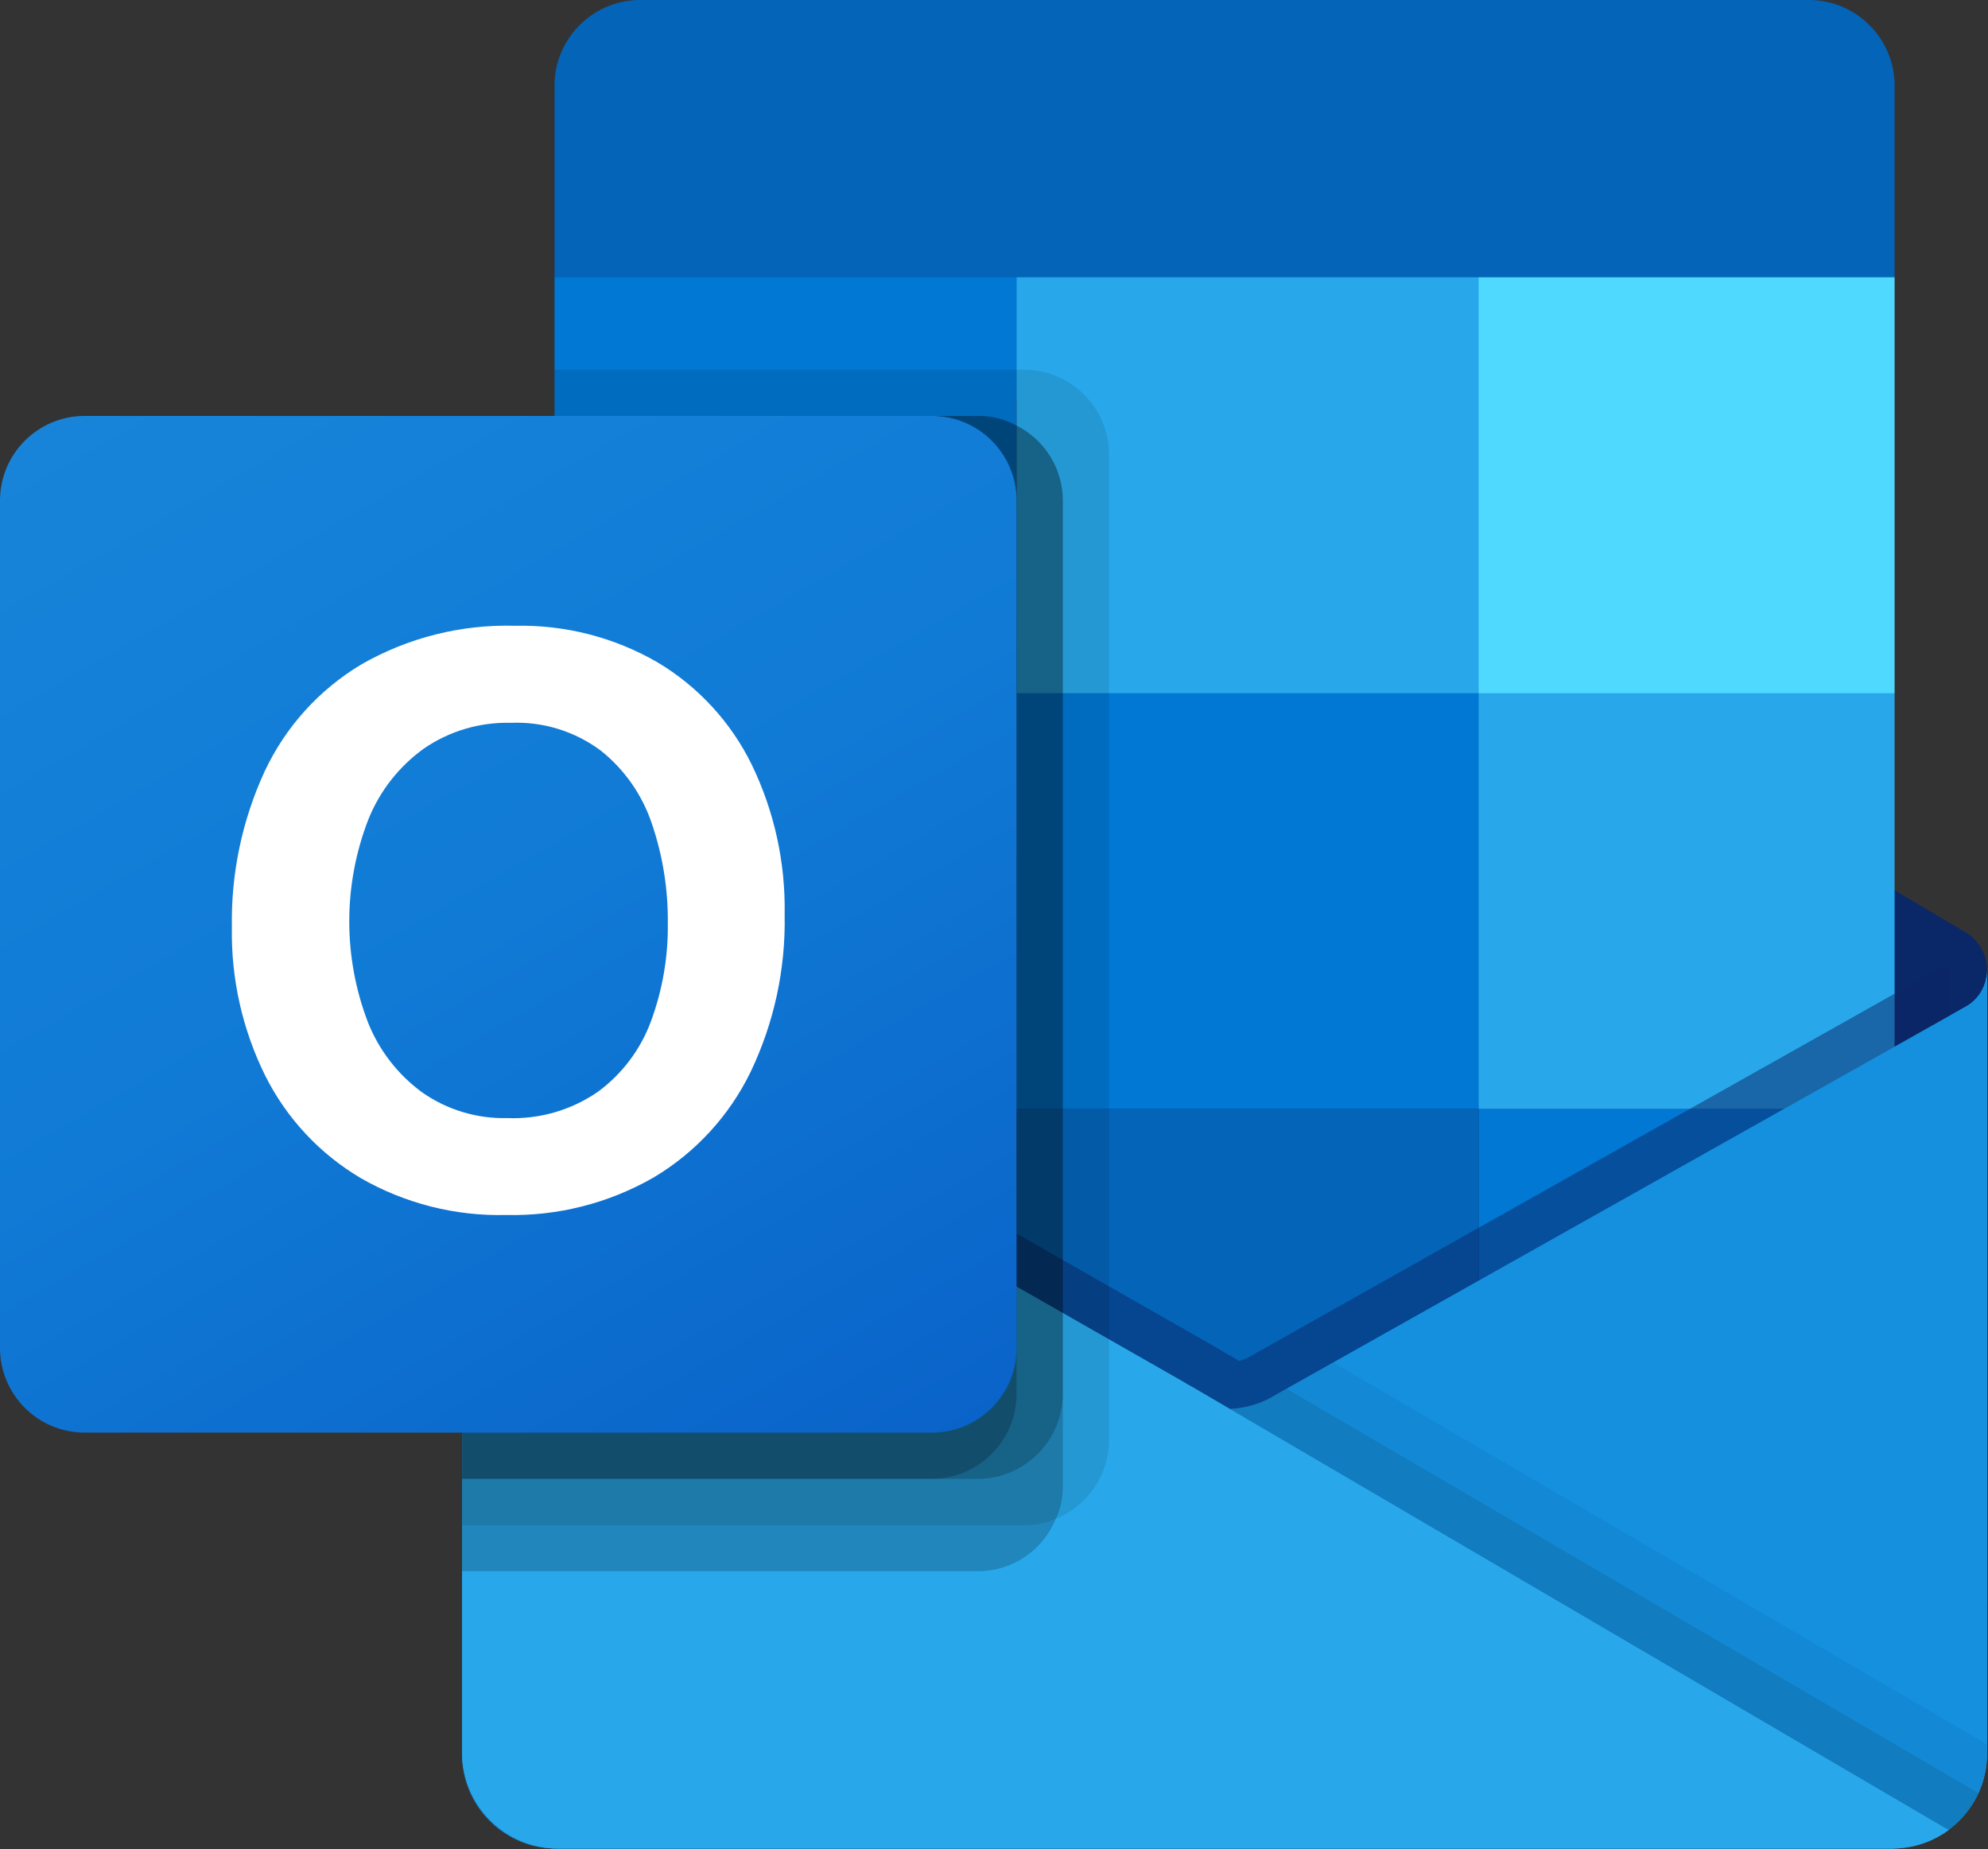 <?xml version="1.0" encoding="UTF-8"?>
<svg width="1832px" height="1704px" viewBox="0 0 1832 1704" version="1.1" xmlns="http://www.w3.org/2000/svg" xmlns:xlink="http://www.w3.org/1999/xlink">
    <rect x="0" y="0" width="1832" height="1704" fill="#333333" stroke="none"/>
    <title>emailclient_outlook</title>
    <defs>
        <linearGradient x1="50%" y1="1.23596286e-05%" x2="50%" y2="100%" id="linearGradient-1">
            <stop stop-color="#35B8F1" offset="0%"></stop>
            <stop stop-color="#28A8EA" offset="100%"></stop>
        </linearGradient>
        <linearGradient x1="17.372%" y1="-6.51%" x2="82.628%" y2="106.51%" id="linearGradient-2">
            <stop stop-color="#1784D9" offset="0%"></stop>
            <stop stop-color="#107AD5" offset="50%"></stop>
            <stop stop-color="#0A63C9" offset="100%"></stop>
        </linearGradient>
    </defs>
    <g id="Page-1" stroke="none" stroke-width="1" fill="none" fill-rule="evenodd">
        <g id="emailclient_outlook" fill-rule="nonzero">
            <path d="M1831.085,894.25 C1831.183,879.932 1823.785,866.606 1811.58,859.119 L1811.367,859.119 L1810.6,858.693 L1176.108,483.108 C1173.368,481.257 1170.525,479.565 1167.591,478.041 C1143.093,465.402 1113.992,465.402 1089.493,478.041 C1086.559,479.566 1083.716,481.257 1080.976,483.108 L446.486,858.693 L445.72,859.119 C426.328,871.178 420.383,896.675 432.442,916.067 C435.995,921.781 440.889,926.541 446.699,929.935 L1081.191,1305.52 C1083.94,1307.355 1086.783,1309.047 1089.708,1310.588 C1114.206,1323.227 1143.307,1323.227 1167.806,1310.588 C1170.731,1309.047 1173.573,1307.356 1176.323,1305.52 L1810.815,929.935 C1823.49,922.545 1831.228,908.923 1831.085,894.25 Z" id="Path" fill="#0A2767"></path>
            <path d="M520.453,643.477 L936.833,643.477 L936.833,1025.151 L520.453,1025.151 L520.453,643.477 Z M1745.917,255.5 L1745.917,80.908 C1746.917,37.256 1712.365,1.046 1668.714,0 L588.204,0 C544.552,1.046 510,37.256 511,80.908 L511,255.5 L1149.75,425.833 L1745.917,255.5 Z" id="Shape" fill="#0364B8"></path>
            <polygon id="Path" fill="#0078D4" points="511 255.5 936.833 255.5 936.833 638.75 511 638.75"></polygon>
            <polygon id="Path" fill="#28A8EA" points="1362.667 255.5 936.833 255.5 936.833 638.75 1362.667 1022 1745.917 1022 1745.917 638.75"></polygon>
            <polygon id="Path" fill="#0078D4" points="936.833 638.75 1362.666 638.75 1362.666 1022 936.833 1022"></polygon>
            <polygon id="Path" fill="#0364B8" points="936.833 1022 1362.666 1022 1362.666 1405.25 936.833 1405.25"></polygon>
            <polygon id="Path" fill="#14447D" points="520.453 1025.151 936.833 1025.151 936.833 1372.12 520.453 1372.12"></polygon>
            <polygon id="Path" fill="#0078D4" points="1362.667 1022 1745.917 1022 1745.917 1405.25 1362.667 1405.25"></polygon>
            <path d="M1811.58,927.593 L1810.771,928.019 L1176.279,1284.867 C1173.511,1286.57 1170.701,1288.188 1167.762,1289.636 C1156.985,1294.768 1145.281,1297.665 1133.355,1298.153 L1098.692,1277.883 C1095.763,1276.413 1092.919,1274.778 1090.175,1272.986 L447.167,906.003 L446.869,906.003 L425.833,894.25 L425.833,1616.634 C426.161,1664.83 465.486,1703.64 513.682,1703.336 L1744.596,1703.336 C1745.32,1703.336 1745.959,1702.993 1746.725,1702.993 C1756.905,1702.342 1766.941,1700.248 1776.533,1696.776 C1780.678,1695.02 1784.679,1692.941 1788.499,1690.559 C1791.352,1688.941 1796.249,1685.407 1796.249,1685.407 C1818.063,1669.265 1830.975,1643.772 1831.082,1616.635 L1831.082,894.25 C1831.082,908.067 1823.616,920.807 1811.58,927.593 Z" id="Path" fill="url(#linearGradient-1)"></path>
            <path d="M1797.017,891.397 L1797.017,935.684 L1133.569,1392.475 L446.699,906.301 C446.699,906.066 446.508,905.875 446.273,905.875 L446.273,905.875 L383.25,867.976 L383.25,836.038 L409.226,835.612 L464.158,867.124 L465.435,867.55 L470.119,870.531 C470.119,870.531 1115.682,1238.877 1117.386,1239.728 L1142.084,1254.206 C1144.213,1253.354 1146.342,1252.503 1148.897,1251.651 C1150.175,1250.799 1789.776,890.97 1789.776,890.97 L1797.017,891.397 Z" id="Path" fill="#0A2767" opacity="0.5"></path>
            <path d="M1811.58,927.593 L1810.771,928.061 L1176.279,1284.909 C1173.511,1286.612 1170.701,1288.23 1167.762,1289.678 C1143.121,1301.716 1114.305,1301.716 1089.664,1289.678 C1086.746,1288.233 1083.904,1286.641 1081.147,1284.909 L446.657,928.061 L445.891,927.593 C433.641,920.951 425.961,908.184 425.834,894.25 L425.834,1616.634 C426.139,1664.822 465.45,1703.638 513.637,1703.336 C513.638,1703.336 513.639,1703.336 513.641,1703.336 L1743.277,1703.336 C1791.465,1703.641 1830.777,1664.825 1831.084,1616.638 C1831.084,1616.637 1831.084,1616.636 1831.084,1616.634 L1831.084,894.25 C1831.068,908.067 1823.616,920.807 1811.58,927.593 Z" id="Path" fill="#1490DF"></path>
            <path d="M1185.52,1279.629 L1176.024,1284.952 C1173.272,1286.704 1170.429,1288.311 1167.507,1289.764 C1157.045,1294.899 1145.669,1297.91 1134.037,1298.621 L1375.442,1584.1 L1796.549,1685.576 C1808.088,1676.86 1817.266,1665.398 1823.249,1652.233 L1185.52,1279.629 Z" id="Path" fill="#000000" opacity="0.1"></path>
            <path d="M1228.529,1255.442 L1176.024,1284.952 C1173.272,1286.704 1170.429,1288.311 1167.507,1289.764 C1157.045,1294.899 1145.669,1297.91 1134.037,1298.621 L1247.138,1610.459 L1796.676,1685.448 C1818.325,1669.194 1831.07,1643.705 1831.083,1616.633 L1831.083,1607.307 L1228.529,1255.442 Z" id="Path" fill="#000000" opacity="0.05"></path>
            <path d="M514.833,1703.334 L1743.149,1703.334 C1762.05,1703.429 1780.484,1697.459 1795.739,1686.3 L1098.65,1277.969 C1095.721,1276.499 1092.877,1274.864 1090.133,1273.072 L447.125,906.088 L446.827,906.088 L425.834,894.25 L425.834,1614.164 C425.786,1663.364 465.632,1703.286 514.833,1703.334 C514.832,1703.334 514.832,1703.334 514.833,1703.334 Z" id="Path" fill="#28A8EA"></path>
            <path d="M1022,418.722 L1022,1327.025 C1021.924,1358.871 1002.56,1387.496 973.029,1399.417 C963.881,1403.348 954.029,1405.379 944.072,1405.379 L425.833,1405.379 L425.833,383.25 L511,383.25 L511,340.667 L944.073,340.667 C987.092,340.83 1021.907,375.702 1022,418.722 Z" id="Path" fill="#000000" opacity="0.1"></path>
            <path d="M979.421,461.305 L979.421,1369.607 C979.524,1379.894 977.343,1390.076 973.029,1399.415 C961.203,1428.564 932.946,1447.688 901.489,1447.832 L425.833,1447.832 L425.833,383.246 L901.489,383.246 C913.845,383.126 926.022,386.208 936.833,392.193 C962.937,405.344 979.407,432.076 979.421,461.305 Z" id="Path" fill="#000000" opacity="0.2"></path>
            <path d="M979.417,461.305 L979.417,1284.441 C979.209,1327.441 944.489,1362.294 901.49,1362.666 L425.833,1362.666 L425.833,383.246 L901.489,383.246 C913.845,383.126 926.022,386.208 936.833,392.193 C962.937,405.344 979.407,432.076 979.417,461.305 Z" id="Path" fill="#000000" opacity="0.2"></path>
            <path d="M936.833,461.305 L936.833,1284.441 C936.787,1327.508 901.972,1362.456 858.906,1362.666 L425.833,1362.666 L425.833,383.25 L858.905,383.25 C901.967,383.273 936.856,418.201 936.833,461.263 C936.833,461.277 936.833,461.291 936.833,461.305 Z" id="Path" fill="#000000" opacity="0.2"></path>
            <path d="M78.055,383.25 L858.778,383.25 C901.887,383.25 936.833,418.197 936.833,461.305 L936.833,1242.028 C936.833,1285.137 901.887,1320.083 858.778,1320.083 L78.055,1320.083 C34.946,1320.083 0,1285.136 0,1242.028 L0,461.305 C0,418.197 34.947,383.25 78.055,383.25 Z" id="Path" fill="url(#linearGradient-2)"></path>
            <path d="M243.96,710.631 C263.198,669.643 294.25,635.342 333.13,612.136 C376.187,587.485 425.211,575.196 474.805,576.621 C520.77,575.624 566.126,587.276 605.919,610.304 C643.333,632.616 673.466,665.308 692.661,704.413 C713.565,747.503 723.983,794.925 723.066,842.809 C724.079,892.852 713.36,942.437 691.767,987.592 C672.115,1028.095 641.026,1061.952 602.342,1084.98 C561.015,1108.714 513.975,1120.672 466.331,1119.558 C419.384,1120.691 373.028,1108.907 332.321,1085.491 C294.583,1063.15 264.072,1030.421 244.429,991.211 C223.401,948.744 212.859,901.856 213.684,854.476 C212.808,804.859 223.158,755.686 243.96,710.631 Z M339.006,941.858 C349.263,967.77 366.657,990.243 389.169,1006.67 C412.099,1022.696 439.556,1030.964 467.522,1030.261 C497.305,1031.439 526.662,1022.889 551.156,1005.903 C573.383,989.528 590.32,966.994 599.871,941.091 C610.548,912.163 615.817,881.519 615.414,850.687 C615.744,819.56 610.791,788.603 600.765,759.133 C591.91,732.526 575.519,709.064 553.583,691.596 C529.703,673.806 500.425,664.783 470.673,666.046 C442.101,665.306 414.029,673.639 390.489,689.85 C367.596,706.346 349.872,729.018 339.389,755.215 C316.134,815.264 316.013,881.81 339.048,941.943 L339.006,941.858 Z" id="Shape" fill="#FFFFFF"></path>
            <polygon id="Path" fill="#50D9FF" points="1362.667 255.5 1745.917 255.5 1745.917 638.75 1362.667 638.75"></polygon>
        </g>
    </g>
</svg>